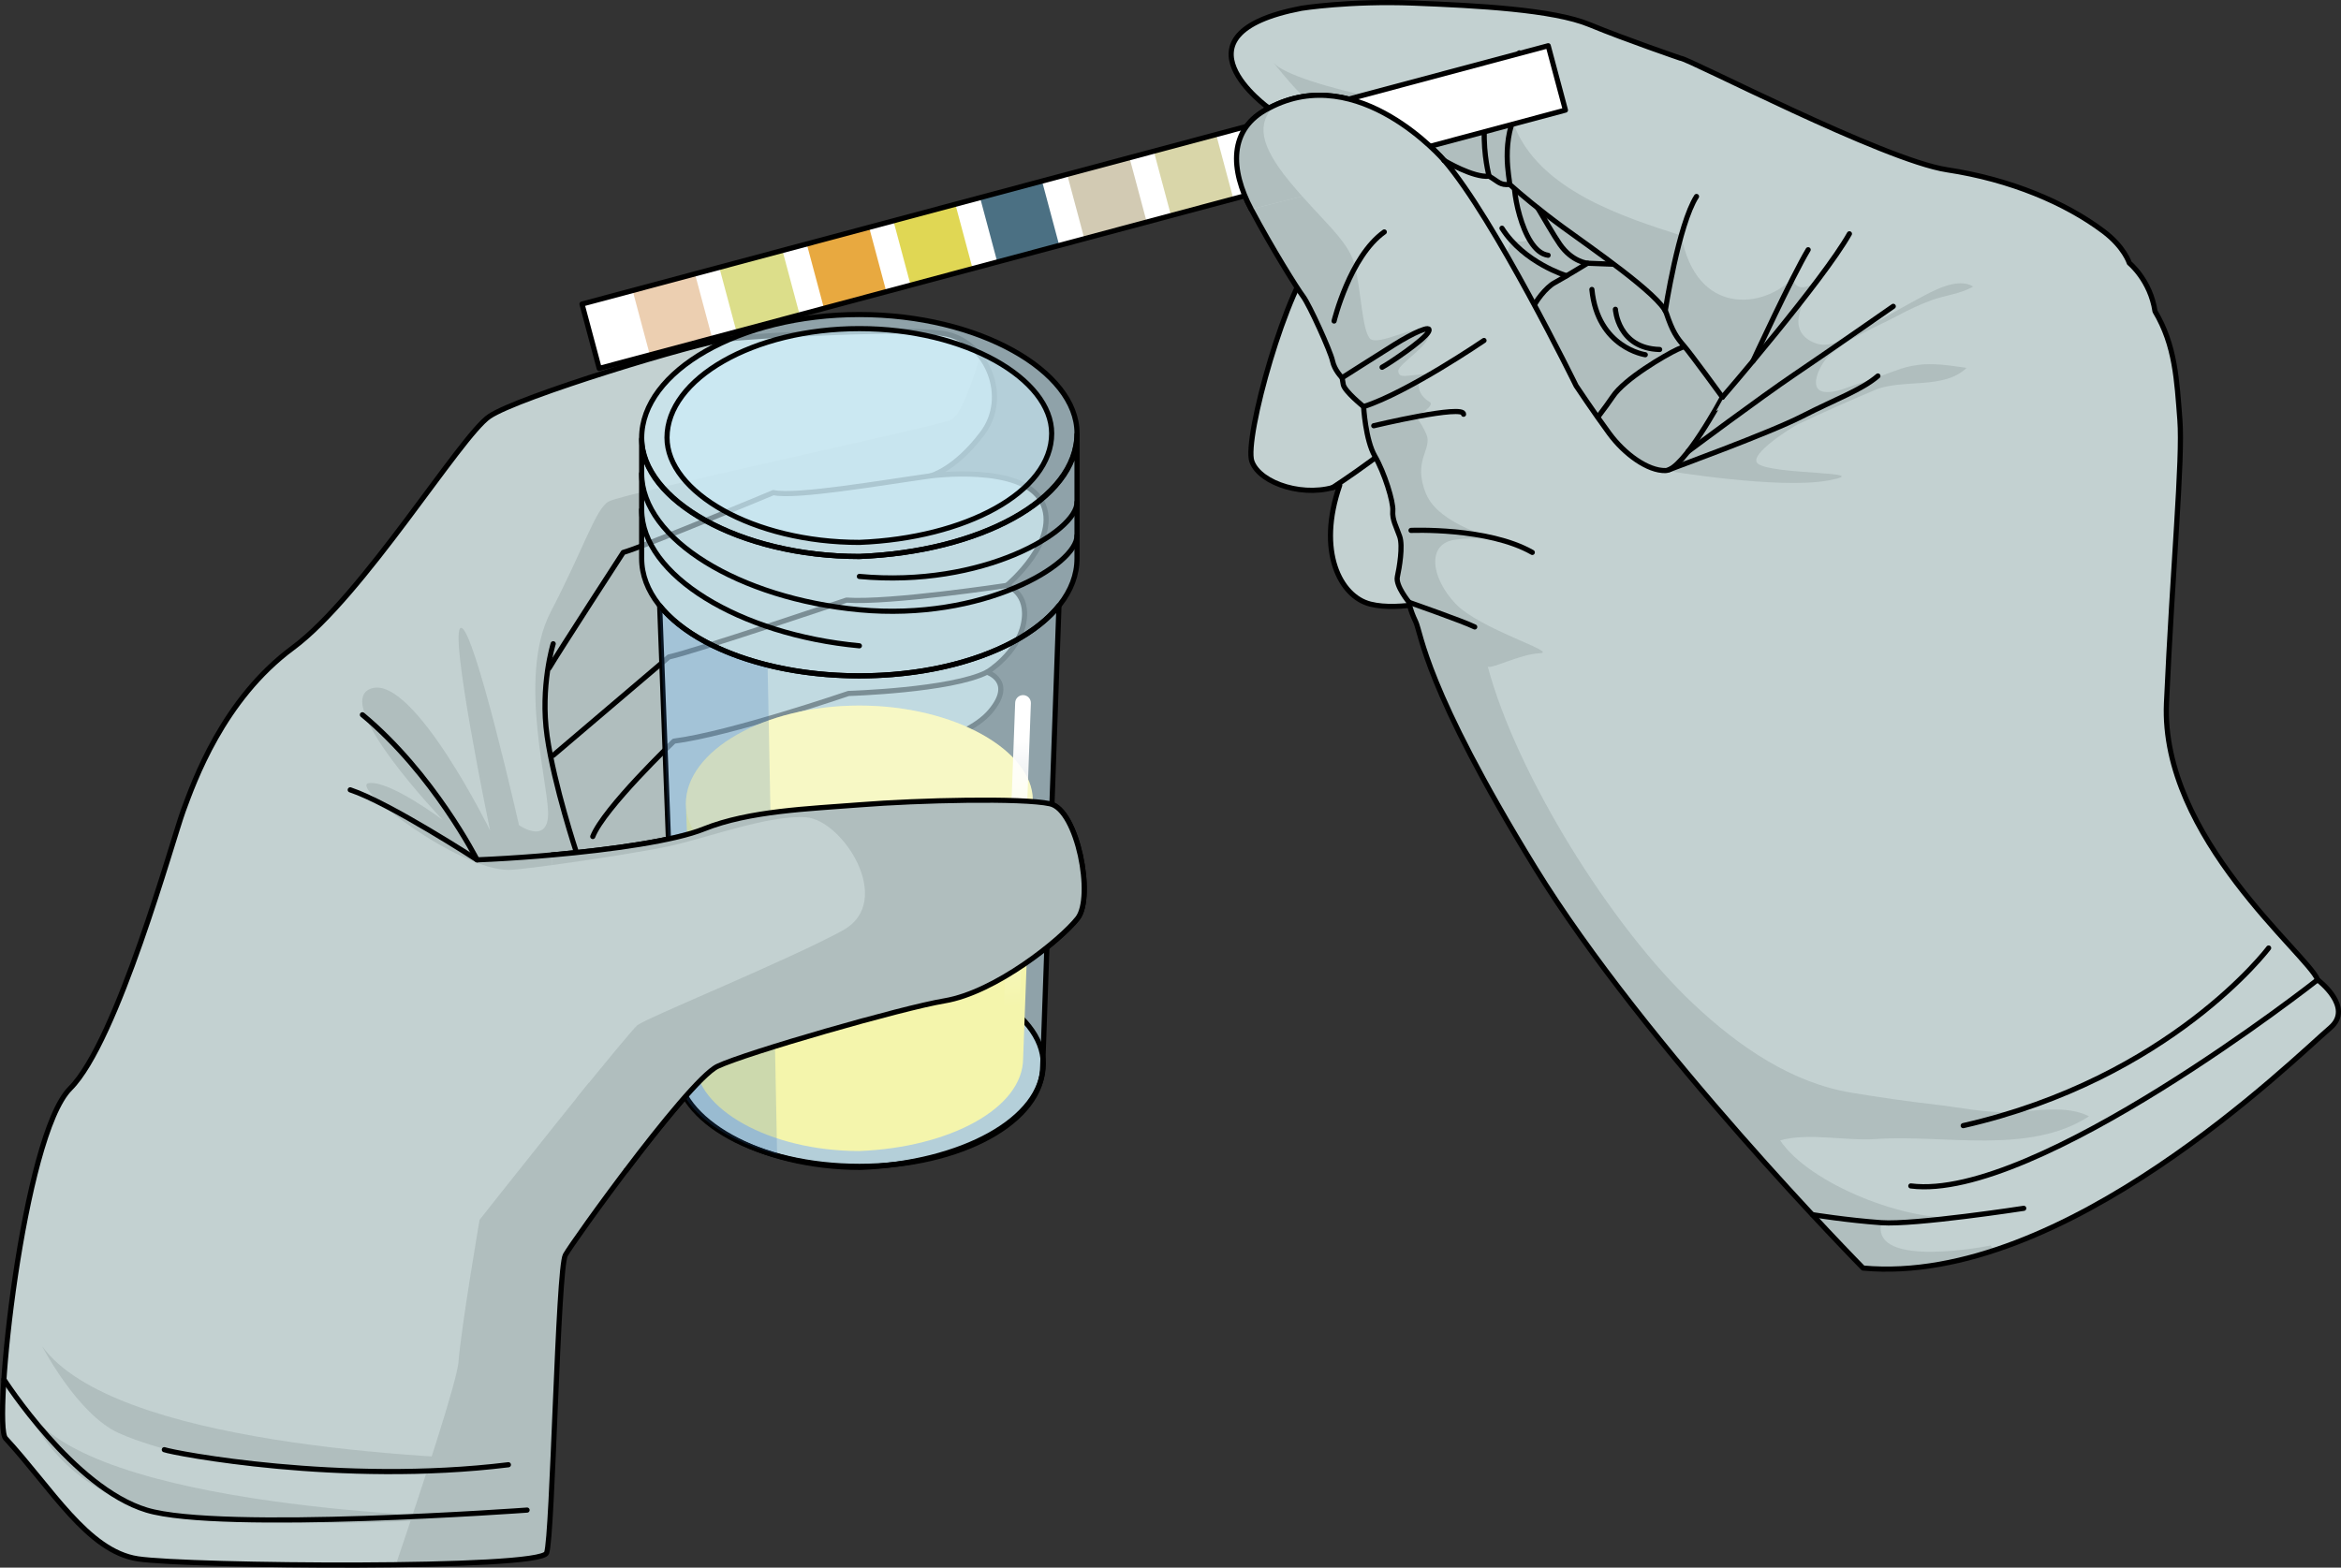 <?xml version="1.0" encoding="utf-8"?>
<!-- Generator: Adobe Illustrator 26.3.1, SVG Export Plug-In . SVG Version: 6.00 Build 0)  -->
<svg version="1.1" id="Camada_1" xmlns="http://www.w3.org/2000/svg" xmlns:xlink="http://www.w3.org/1999/xlink" x="0px" y="0px"
	 width="453.898px" height="304.04px" viewBox="0 0 453.898 304.04" enable-background="new 0 0 453.898 304.04"
	 xml:space="preserve">
<rect x="0" y="0" width="453.898" height="304.04" fill="#333333" stroke="none"/>
<g>
	<g>
		<path fill="#C3D1D1" d="M203.602,155.892c-5.313-1.181-25.536-0.704-36.851,0.194c-9.82,0.779-21.417,1.136-30.271,4.678
			c0,0,2.263-3.64,9.346-8.363c7.084-4.722,18.693-5.509,22.234-5.509c3.542,0,18.89-2.952,23.907-8.854
			c5.018-5.903-0.59-7.674-0.59-7.674s5.903-3.542,7.084-9.445c1.181-5.903-3.247-7.378-3.247-7.378s10.625-8.855,6.788-16.233
			c-3.837-7.379-21.546-5.018-21.546-5.018s4.722-1.181,10.035-8.264c5.313-7.084,0.885-17.414-6.788-19.185
			c-6.714-1.549-36.893,0.295-42.501,0.885c-5.608,0.59-40.73,11.215-46.338,15.053s-24.497,34.827-38.074,44.862
			c-13.577,10.035-19.185,25.973-21.251,31.581c-2.066,5.608-12.777,44.733-21.927,53.882c-9.15,9.15-15.02,65.169-12.544,67.852
			c8.909,9.652,15.919,21.902,25.658,23.378c9.74,1.476,78.075,2.106,79.256-1.14c1.181-3.247,2.163-55.132,3.638-57.789
			c1.476-2.656,23.907-33.942,29.515-36.598c5.608-2.656,35.82-11.334,43.977-12.691c9.916-1.651,22.568-11.861,25.815-15.993
			C212.175,173.991,208.915,157.073,203.602,155.892z"/>
		<path fill="#B0BEBE" d="M208.928,178.123c3.247-4.132-0.013-21.05-5.326-22.23s-25.536-0.704-36.851,0.194
			c-9.82,0.779-21.417,1.136-30.271,4.678c0,0,2.263-3.64,9.346-8.362c7.084-4.723,18.693-5.509,22.234-5.509
			c3.542,0,18.89-2.952,23.907-8.854c5.018-5.903-0.59-7.674-0.59-7.674s5.903-3.542,7.084-9.445
			c1.181-5.903-3.247-7.378-3.247-7.378s10.625-8.855,6.788-16.233c-3.837-7.379-21.546-5.018-21.546-5.018
			s4.722-1.181,10.035-8.264c3.541-4.721,2.752-10.882-0.439-14.992c-1.912,6.259-4.036,11.784-5.725,12.418
			c-4.083,1.531-63.79,14.289-66.341,15.82c-2.552,1.531-4.593,8.675-11.227,21.433c-6.634,12.758,0,34.702-0.51,39.805
			c-0.51,5.103-5.614,1.531-5.614,1.531s-8.675-38.274-11.227-38.274c-2.552,0,5.614,39.295,5.614,39.295
			s-14.799-30.109-22.964-27.557s13.779,25.516,13.779,25.516s-10.206-7.655-14.289-7.145c-4.083,0.51,17.351,16.84,27.047,16.84
			c3.062,0,23.985-3.062,31.129-4.593c7.144-1.531,19.392-6.124,26.537-5.613c7.144,0.51,17.351,16.33,7.144,21.944
			c-10.206,5.614-37.764,16.84-39.805,18.372c-2.041,1.531-30.619,37.763-30.619,37.763s-3.572,20.923-4.083,27.557
			c-0.28,3.639-6.548,22.786-12.151,39.333c15.543-0.196,28.722-0.874,29.235-2.284c1.181-3.247,2.163-55.132,3.638-57.789
			c1.476-2.656,23.907-33.942,29.515-36.598c5.608-2.656,35.82-11.334,43.977-12.691
			C193.029,192.465,205.681,182.255,208.928,178.123z"/>
		<path fill="#B0BEBE" d="M5.206,272.994c0,0,6.438,18.818,31.693,21.294c25.255,2.476,53.977,0,53.977,0
			S16.596,292.802,5.206,272.994z"/>
		<path fill="#B0BEBE" d="M104.164,284.344c0.015-0.334,0.03-0.67,0.045-1.009c-21.894-0.406-82.309-3.258-96.031-22.225
			c0,0,6.821,13.195,14.856,16.837C30.65,281.398,56.765,289.419,104.164,284.344z"/>
		<path fill="none" stroke="#000000" stroke-linecap="round" stroke-linejoin="round" stroke-miterlimit="10" d="M203.602,155.892
			c-5.313-1.181-25.536-0.704-36.851,0.194c-9.82,0.779-21.417,1.136-30.271,4.678c0,0,2.263-3.64,9.346-8.363
			c7.084-4.722,18.693-5.509,22.234-5.509c3.542,0,18.89-2.952,23.907-8.854c5.018-5.903-0.59-7.674-0.59-7.674
			s5.903-3.542,7.084-9.445c1.181-5.903-3.247-7.378-3.247-7.378s10.625-8.855,6.788-16.233c-3.837-7.379-21.546-5.018-21.546-5.018
			s4.722-1.181,10.035-8.264c5.313-7.084,0.885-17.414-6.788-19.185c-6.714-1.549-36.893,0.295-42.501,0.885
			c-5.608,0.59-40.73,11.215-46.338,15.053s-24.497,34.827-38.074,44.862c-13.577,10.035-19.185,25.973-21.251,31.581
			c-2.066,5.608-12.777,44.733-21.927,53.882c-9.15,9.15-15.02,65.169-12.544,67.852c8.909,9.652,15.919,21.902,25.658,23.378
			c9.74,1.476,78.075,2.106,79.256-1.14c1.181-3.247,2.163-55.132,3.638-57.789c1.476-2.656,23.907-33.942,29.515-36.598
			c5.608-2.656,35.82-11.334,43.977-12.691c9.916-1.651,22.568-11.861,25.815-15.993
			C212.175,173.991,208.915,157.073,203.602,155.892z"/>
		<path fill="none" stroke="#000000" stroke-linecap="round" stroke-linejoin="round" stroke-miterlimit="10" d="M0.759,267.533
			c0,0,13.424,21.022,27.678,25.346s73.756,0,73.756,0"/>
		<path fill="none" stroke="#000000" stroke-linecap="round" stroke-linejoin="round" stroke-miterlimit="10" d="M98.571,284.088
			c-32.501,3.991-65.001-2.281-66.712-2.921"/>
		<path fill="none" stroke="#000000" stroke-linecap="round" stroke-linejoin="round" stroke-miterlimit="10" d="M180.457,92.29
			c-9.248,1.279-26.17,4.231-30.499,3.247c0,0-24.989,10.429-29.121,11.609c0,0-12.396,19.086-14.364,22.431"/>
		<path fill="none" stroke="#000000" stroke-linecap="round" stroke-linejoin="round" stroke-miterlimit="10" d="M107.26,124.855
			c0,0-2.558,8.264-1.181,17.906c1.377,9.641,5.706,22.628,5.706,22.628"/>
		<path fill="none" stroke="#000000" stroke-linecap="round" stroke-linejoin="round" stroke-miterlimit="10" d="M67.907,153.189
			c7.674,2.558,24.596,13.577,24.596,13.577c14.561-0.59,36.008-2.755,43.977-6.001"/>
		<path fill="none" stroke="#000000" stroke-linecap="round" stroke-linejoin="round" stroke-miterlimit="10" d="M92.503,166.765
			c0,0-8.461-16.725-22.234-28.137"/>
		<path fill="none" stroke="#000000" stroke-linecap="round" stroke-linejoin="round" stroke-miterlimit="10" d="M195.214,113.541
			c0,0-22.628,3.443-31.089,2.853c0,0-29.711,10.035-34.434,11.019l-22.431,19.086"/>
		<path fill="none" stroke="#000000" stroke-linecap="round" stroke-linejoin="round" stroke-miterlimit="10" d="M191.377,130.364
			c-6.985,3.542-26.858,4.132-26.858,4.132s-23.021,7.871-33.844,9.248c0,0-13.577,12.986-15.741,18.496"/>
	</g>
	<g>
		<path opacity="0.6" fill="#CDECF8" enable-background="new    " d="M166.624,131.08c-17.334,0-32.222-5.543-38.721-13.626
			c0.654,17.097,3.171,83.271,3.171,89.27c0,10.741,15.918,19.177,35.55,19.177s35.55-8.436,35.55-19.177l3.15-89.251
			C198.822,125.549,183.948,131.08,166.624,131.08z"/>
		<g>
			<path opacity="0.6" fill="#CDECF8" enable-background="new    " d="M166.813,186.981c-19.587,0-35.472,9.278-35.472,20.097
				c0,10.054,15.885,19.332,35.472,19.332c19.587-0.765,35.472-9.278,35.472-20.108C202.274,196.259,186.4,186.981,166.813,186.981
				L166.813,186.981z"/>
			<path opacity="0.2" fill="#306BB3" enable-background="new    " d="M166.813,203.232c-3.447,0-6.241,1.629-6.241,3.536
				c0,1.774,2.793,3.403,6.241,3.403c3.447-0.133,6.241-1.629,6.241-3.536C173.054,204.861,170.249,203.232,166.813,203.232
				L166.813,203.232z"/>
			
				<path fill="none" stroke="#000000" stroke-width="1.005" stroke-linecap="round" stroke-linejoin="round" stroke-miterlimit="10" d="
				M166.813,186.981c-19.587,0-35.472,9.278-35.472,20.097c0,10.054,15.885,19.332,35.472,19.332
				c19.587-0.765,35.472-9.278,35.472-20.108C202.274,196.259,186.4,186.981,166.813,186.981L166.813,186.981z"/>
		</g>
		<path id="changecolor_00000158004334733919559400000003113859828794787974_" fill="#F4F5AC" d="M200.247,155.173
			c0-9.524-15.055-18.328-33.634-18.328c-18.568,0-33.634,8.793-33.634,19.059c0,0.303,0.01,0.596,0.042,0.889l1.819,49.137
			c0,9.002,14.229,17.313,31.773,17.313c17.543-0.69,31.762-8.312,31.762-18.003l1.819-49.085
			C200.237,155.832,200.247,155.507,200.247,155.173z"/>
		<path opacity="0.3" fill="#FFFFFF" enable-background="new    " d="M166.624,136.845c-18.568,0-33.634,8.793-33.634,19.059
			c0,9.535,15.066,18.328,33.634,18.328c18.578-0.732,33.634-8.793,33.634-19.059C200.247,145.648,185.192,136.845,166.624,136.845
			L166.624,136.845z"/>
		<path opacity="0.6" fill="#CDECF8" enable-background="new    " d="M166.624,61.005c-23.312,0-42.212,11.041-42.212,23.921
			c0,11.961,18.9,23.001,42.212,23.001c23.312-0.92,42.201-11.041,42.201-23.921C208.825,72.045,189.936,61.005,166.624,61.005
			L166.624,61.005z"/>
		<path opacity="0.6" fill="#CDECF8" enable-background="new    " d="M208.825,108.311c0,12.759-18.889,22.769-42.201,22.769
			s-42.212-10.021-42.212-22.769c0-8.192,0-23.141,0-23.141c0,11.828,18.9,22.758,42.212,22.758
			c23.312-0.909,42.201-10.93,42.201-23.678V108.311L208.825,108.311L208.825,108.311z"/>
		<path fill="none" stroke="#000000" stroke-linecap="round" stroke-linejoin="round" stroke-miterlimit="10" d="M166.624,131.08
			c-17.334,0-32.222-5.543-38.721-13.626c0.654,17.097,3.171,83.271,3.171,89.27c0,10.741,15.918,19.487,35.55,19.487
			s35.55-8.746,35.55-19.487l3.15-89.251C198.822,125.549,183.948,131.08,166.624,131.08z"/>
		<path opacity="0.2" fill="#306BB3" enable-background="new    " d="M148.833,129.13c-10.171-2.222-16.553-6.234-20.929-11.676
			c0.654,17.097,3.171,83.271,3.171,89.27c0,7.604,7.981,14.045,19.598,17.16L148.833,129.13L148.833,129.13z"/>
		<g>
			<path fill="none" stroke="#000000" stroke-linecap="round" stroke-linejoin="round" stroke-miterlimit="10" d="M166.624,61.005
				c-23.312,0-42.212,11.041-42.212,23.921c0,11.961,18.9,23.001,42.212,23.001c23.312-0.92,42.201-11.041,42.201-23.921
				C208.825,72.045,189.936,61.005,166.624,61.005L166.624,61.005z"/>
			<path opacity="0.6" fill="#CDECF8" enable-background="new    " d="M166.624,63.737c-20.597,0-37.296,9.755-37.296,21.136
				c0,10.568,16.699,20.323,37.296,20.323c20.597-0.813,37.286-9.755,37.286-21.136C203.91,73.492,187.221,63.737,166.624,63.737
				L166.624,63.737z"/>
			<path fill="none" stroke="#000000" stroke-linecap="round" stroke-linejoin="round" stroke-miterlimit="10" d="M166.624,63.737
				c-20.597,0-37.296,9.755-37.296,21.136c0,10.568,16.699,20.323,37.296,20.323c20.597-0.813,37.286-9.755,37.286-21.136
				C203.91,73.492,187.221,63.737,166.624,63.737L166.624,63.737z"/>
			<path fill="none" stroke="#000000" stroke-linecap="round" stroke-linejoin="round" stroke-miterlimit="10" d="M208.825,108.311
				c0,12.759-18.889,22.769-42.201,22.769s-42.212-10.021-42.212-22.769c0-8.192,0-23.141,0-23.141
				c0,11.828,18.9,22.758,42.212,22.758c23.312-0.909,42.201-10.93,42.201-23.678V108.311L208.825,108.311L208.825,108.311z"/>
			<path fill="none" stroke="#000000" stroke-linecap="round" stroke-linejoin="round" stroke-miterlimit="10" d="M208.825,103.876
				c0,5.674-18.286,16.616-42.201,14.387c-23.211-2.163-42.212-13.668-42.212-26.416"/>
			<path fill="none" stroke="#000000" stroke-linecap="round" stroke-linejoin="round" stroke-miterlimit="10" d="M166.624,125.251
				c-23.211-2.163-42.212-13.668-42.212-26.416"/>
			<path fill="none" stroke="#000000" stroke-linecap="round" stroke-linejoin="round" stroke-miterlimit="10" d="M208.825,97.413
				c0,5.674-18.286,16.616-42.201,14.387"/>
		</g>
		
			<linearGradient id="SVGID_1_" gradientUnits="userSpaceOnUse" x1="240.543" y1="407.27" x2="240.543" y2="355.596" gradientTransform="matrix(0.997 -0.072 0.072 0.997 -70.533 -193.655)">
			<stop  offset="0" style="stop-color:#FFFFFF;stop-opacity:0"/>
			<stop  offset="1" style="stop-color:#FFFFFF"/>
		</linearGradient>
		<path fill="url(#SVGID_1_)" d="M195.9,207.067c-0.055,0-0.111,0-0.166,0c-0.842-0.033-1.496-0.743-1.463-1.585l2.561-69.193
			c0.033-0.842,0.732-1.496,1.585-1.474c0.842,0.033,1.496,0.743,1.463,1.585l-2.561,69.193
			C197.285,206.391,196.665,207.012,195.9,207.067z"/>
	</g>
	<g>
		<g>
			<path fill="#C3D1D1" d="M316.166,11.259c0,0-17.645-0.228-25.298,6.345c-7.652,6.572-29.592,26.494-35.42,31.834
				c-5.826,5.343-14.3,35.713-12.718,40.065c1.582,4.352,10.53,7.206,17.029,4.61c-4.444,12.796,0.077,21.575,5.919,23.051
				c5.844,1.476,14.562-1.126,14.562-1.126s4.307,7.148,17.529,0.256c16.177,2.265,24.742-3.882,25.183-4.232
				c0.441-0.351,42.118-15.51,42.118-15.51l-13.713-48.119L316.166,11.259z"/>
			<g>
				<path fill="#B0BEBE" d="M295.173,29.878c0,0,0.151,0.345,0.402,0.919C295.281,30.227,295.173,29.878,295.173,29.878z"/>
				<path fill="#B0BEBE" d="M322.953,112.062c-0.441,0.35-9.006,6.497-25.183,4.232c-13.222,6.892-17.529-0.256-17.529-0.256
					s-3.799,1.134-8.061,1.478c-0.001-0.001-0.001-0.002-0.001-0.002c9.06-6.07,5.163-18.453,5.163-18.453l-1.51-28.292
					c0,0-0.098-7.995,2.137-10.944c2.235-2.949,6.47-2.354,6.47-2.354s2.143-4.065,4.667-4.781c2.522-0.717,3.9-6.074,3.9-6.074
					s1.944,0.534,3.023,0.006c1.079-0.528-3.467-10.449-2.21-12.307c1.255-1.856,5.661,10.386,6.448,9.577
					c0.66-0.679-3.375-10.089-4.693-13.094c0.773,1.487,2.852,4.528,7.862,7.123c6.925,3.587,26.019-7.563,26.019-7.563l6.519,8.695
					l14.904,43.185l-0.572,18.265l-25.505,10.826C323.674,111.755,323.007,112.018,322.953,112.062z"/>
			</g>
			<path fill="none" stroke="#000000" stroke-linecap="round" stroke-linejoin="round" stroke-miterlimit="10" d="M316.166,11.259
				c0,0-17.645-0.228-25.298,6.345c-7.652,6.572-29.592,26.494-35.42,31.834c-5.826,5.343-14.3,35.713-12.718,40.065
				c1.582,4.352,10.53,7.206,17.029,4.61c-4.444,12.796,0.077,21.575,5.919,23.051c5.844,1.476,14.562-1.126,14.562-1.126
				s4.307,7.148,17.529,0.256c16.177,2.265,24.742-3.882,25.183-4.232c0.441-0.351,42.118-15.51,42.118-15.51l-13.713-48.119
				L316.166,11.259z"/>
			<path fill="none" stroke="#000000" stroke-linecap="round" stroke-linejoin="round" stroke-miterlimit="10" d="M258.362,94.575
				c0,0,13.921-9.014,17.287-13.919c3.367-4.905,14.612-17.825,16.345-18.456c1.733-0.631,4.452,0.101,4.982-1.812
				c0.533-1.91,2.936-4.744,4.373-5.513c1.438-0.768,6.461-3.822,6.461-3.822s30.077,1.375,36.812-0.623"/>
			<path fill="none" stroke="#000000" stroke-linecap="round" stroke-linejoin="round" stroke-miterlimit="10" d="M280.241,116.038
				c0,0,10.417-11.65,15.084-17.028c4.666-5.375,15.07-18.606,17.362-22.077c2.292-3.468,10.19-8.058,12.494-9.141
				c2.303-1.083,7.58-2.758,7.58-2.758l15.717-3.999"/>
			<path fill="none" stroke="#000000" stroke-linecap="round" stroke-linejoin="round" stroke-miterlimit="10" d="M307.809,51.052
				c0,0-2.961-0.233-5.361-3.671c-2.398-3.438-7.653-13.536-8.63-13.067c-0.981,0.471,1.088,14.511,6.345,15.191"/>
			<path fill="none" stroke="#000000" stroke-linecap="round" stroke-linejoin="round" stroke-miterlimit="10" d="M303.757,53.484
				c0,0-8.248-2.461-12.536-9.219"/>
			<path fill="none" stroke="#000000" stroke-linecap="round" stroke-linejoin="round" stroke-miterlimit="10" d="M291.994,62.199
				c0,0-5.694-0.369-9.565-7.846"/>
			<path fill="none" stroke="#000000" stroke-linecap="round" stroke-linejoin="round" stroke-miterlimit="10" d="M319.004,68.798
				c0,0-9.245-1.322-10.35-12.658"/>
			<path fill="none" stroke="#000000" stroke-linecap="round" stroke-linejoin="round" stroke-miterlimit="10" d="M313.212,59.987
				c0,0,0.46,7.59,8.58,7.797"/>
		</g>
		<g>
			<path fill="#C3D1D1" d="M377.518,32.93c-12.301-1.867-50.315-21.694-51.663-21.63c0,0-10.616-3.621-17.667-6.532
				c-7.051-2.91-21.656-3.685-34.078-4.17c-12.423-0.486-21.766,1.006-21.766,1.006c-26.411,5.072-6.312,19.372-6.312,19.372
				c-7.949,3.989-7.464,12.027-3.435,19.598c4.028,7.572,8.857,15.314,10.068,16.921c1.211,1.608,5.322,10.674,5.696,12.491
				c0.373,1.815,1.861,3.275,1.861,3.275s0,0,0.221,1.304c0.222,1.306,3.947,4.299,3.947,4.299s0.349,6.448,2.19,9.617
				c1.843,3.166,3.611,8.861,3.468,10.595c-0.142,1.736,0.687,3.072,1.342,4.975c0.656,1.899-0.081,6.083-0.458,7.825
				c-0.376,1.742,2.28,4.95,2.28,4.95s0.126,1.354,1.262,3.711c1.137,2.359,1.729,12.827,23.106,47.662
				c21.377,34.838,63.657,77.74,63.657,77.74c39.313,3.124,85.736-42.11,90.576-46.597c4.501-4.173-2.447-9.317-2.447-9.317
				c-1.799-4.835-30.476-27.574-29.305-53.685c1.17-26.11,3.191-47.264,2.597-54.915c-0.595-7.648-0.881-14.446-4.822-21.039
				c-0.896-6.04-4.982-9.367-4.982-9.367s-0.95-3.106-5.02-6.166C400.479,39.326,389.82,34.798,377.518,32.93z M322.941,91.266
				c-3.44,0.087-7.975-3.194-10.92-7.205c-2.948-4.009-6.431-9.244-6.431-9.244s-15.875-32.457-25.565-43.686
				c0,0,5.641,3.393,8.704,3.04c1.864,1.101,2.109,1.781,3.989,1.597c2.206,1.961,5.58,4.817,10.352,8.321
				c4.768,3.505,18.827,13.104,20.019,16.654c1.189,3.552,2.015,4.739,3.402,6.326c1.385,1.586,7.472,9.966,7.472,9.966
				S326.381,91.18,322.941,91.266z"/>
			<g>
				<path fill="#B0BEBE" d="M354.54,93.176c9.685-1.798-11.163-1.035-13.736-3.279c-1.945-1.697,6.814-7.151,7.85-7.636
					c4.931-2.31,9.919-4.546,14.955-6.65c5.219-2.182,13.326,0.006,17.697-4.267c-4.618-0.658-8.251-1.283-12.789,0.192
					c-2.624,0.855-5.101,2.018-7.779,2.757c-2.172,0.601-4.549,1.929-6.861,1.727c-3.546-0.31-0.957-5.355,0.546-6.806
					c3.725-3.603,9.083-5.627,13.598-8.029c2.147-1.144,4.259-2.142,6.516-2.97c2.546-0.936,5.662-1.217,8.028-2.637
					c-3.018-1.904-7.923,0.924-10.643,2.37c-3.42,1.821-6.735,3.829-10.169,5.619c-2.566,1.335-6.451,3.983-9.341,3.132
					c-2.138-0.63-3.762-2.094-3.723-4.422c0.031-2.056,1.745-6.47,3.485-7.612c-4.205,2.76-4.538-0.742-4.538-0.742
					c-5.623,5.897-18.682,7.54-21.657-8.235c-10.924-3.54-27.734-8.721-32.521-21.706c-0.659,1.182-3.875,1.72-5.272-2.548
					c-5.332,1.438-37.281-4.694-41.258-9.25c5.36,6.604,5.883,6.457,5.883,6.457s12.109-3.743,27.213,12.488
					c-0.141-0.168,0.135,0.161,0,0c0,0,5.641,3.393,8.704,3.04c1.864,1.101,2.109,1.781,3.989,1.597
					c2.206,1.961,5.58,4.817,10.352,8.321c4.768,3.505,18.827,13.104,20.019,16.654c1.189,3.552,2.015,4.739,3.402,6.326
					c1.385,1.586,7.472,9.966,7.472,9.966s-7.581,14.145-11.021,14.232C322.941,91.266,344.855,94.971,354.54,93.176z"/>
				<path fill="#B0BEBE" d="M288.983,44.127c0.002,0.002,0.002,0.005,0.004,0.005c2.395,4.666,4.964,9.104,7.573,13.269
					C294.204,53.065,291.59,48.429,288.983,44.127z"/>
			</g>
			<g>
				<path fill="#B0BEBE" d="M291.907,104.998c0.16,0.037,0.254,0.056,0.254,0.056S292.068,105.034,291.907,104.998z"/>
				<path fill="#B0BEBE" d="M386.267,242.168l-0.274-0.614c0,0-23.329,4.75-21.223-4.412c7.47-0.276,15.295-1.104,15.295-1.104
					c-10.054,1.062-29.196-6.307-34.91-14.861c5.504-1.544,12.719,0.149,18.651-0.268c12.962-0.914,29.647,3.156,41.238-4.405
					c-4.527-2.282-10.358-0.956-15.47-0.808c-4.793,0.138-9.689-0.935-14.352-1.47c-5.522-0.632-10.821-1.399-16.26-2.301
					c-11.503-1.909-21.707-8.808-30.71-17.295c-15.812-14.909-34.191-44.345-39.799-65.386c0.421,0.715,6.249-2.386,10.084-2.551
					c3.833-0.164-11.67-4.628-16.391-9.674c-4.719-5.047-5.511-11.486-0.185-12.316c4.616-0.719,8.893,0.074,9.948,0.297
					c-1.791-0.405-12.876-3.151-15.398-9.2c-2.748-6.586,1.341-8.683,0.037-11.613c-1.305-2.931-2.254-3.315-2.055-3.351
					c0.198-0.039,3.973-2.257,2.659-2.919c-1.314-0.663-3.63-3.359-0.548-5.397c-4.01,0.293-5.355,0.929-5.488-0.523
					c-0.129-1.454,6.856-5.337,5.865-7.651c-0.99-2.313-9.931,3.166-11.435,1.242c-1.503-1.923-1.672-9.764-2.961-14.447
					c-1.289-4.682-6.593-8.673-12.572-15.96c-5.979-7.288-6.168-11.281-2.975-14.685c-0.487-0.221-1.141-0.287-1.918-0.227
					c0.556,0.453,0.914,0.709,0.914,0.709c-7.949,3.989-7.464,12.027-3.435,19.598c4.028,7.572,8.857,15.314,10.068,16.921
					c1.211,1.608,5.322,10.674,5.696,12.491c0.373,1.815,1.861,3.275,1.861,3.275s0,0,0.221,1.304
					c0.222,1.306,3.947,4.299,3.947,4.299s0.349,6.448,2.19,9.617c1.843,3.166,3.611,8.861,3.468,10.595
					c-0.142,1.736,0.687,3.072,1.342,4.975c0.656,1.899-0.081,6.083-0.458,7.825c-0.376,1.742,2.28,4.95,2.28,4.95
					s0.126,1.354,1.262,3.711c1.137,2.359,1.729,12.827,23.106,47.662c21.377,34.838,63.657,77.74,63.657,77.74
					C372.63,246.842,377.116,244.529,386.267,242.168z"/>
			</g>
			<path fill="none" stroke="#000000" stroke-linecap="round" stroke-linejoin="round" stroke-miterlimit="10" d="M377.518,32.93
				c-12.301-1.867-50.315-21.694-51.663-21.63c0,0-10.616-3.621-17.667-6.532c-7.051-2.91-21.656-3.685-34.078-4.17
				c-12.423-0.486-21.766,1.006-21.766,1.006c-26.411,5.072-6.312,19.372-6.312,19.372c-7.949,3.989-7.464,12.027-3.435,19.598
				c4.028,7.572,8.857,15.314,10.068,16.921c1.211,1.608,5.322,10.674,5.696,12.491c0.373,1.815,1.861,3.275,1.861,3.275
				s0,0,0.221,1.304c0.222,1.306,3.947,4.299,3.947,4.299s0.349,6.448,2.19,9.617c1.843,3.166,3.611,8.861,3.468,10.595
				c-0.142,1.736,0.687,3.072,1.342,4.975c0.656,1.899-0.081,6.083-0.458,7.825c-0.376,1.742,2.28,4.95,2.28,4.95
				s0.126,1.354,1.262,3.711c1.137,2.359,1.729,12.827,23.106,47.662c21.377,34.838,63.657,77.74,63.657,77.74
				c38.962,3.566,83.51-40.561,90.576-46.597c4.667-3.986-2.447-9.317-2.447-9.317c-1.799-4.835-30.476-27.574-29.305-53.685
				c1.17-26.11,3.191-47.264,2.597-54.915c-0.595-7.648-0.881-14.446-4.822-21.039c-0.896-6.04-4.982-9.367-4.982-9.367
				s-0.95-3.106-5.02-6.166C400.479,39.326,389.82,34.798,377.518,32.93z M322.941,91.266c-3.44,0.087-7.975-3.194-10.92-7.205
				c-2.948-4.009-6.431-9.244-6.431-9.244s-15.875-32.457-25.565-43.686c0,0,5.641,3.393,8.704,3.04
				c1.864,1.101,2.109,1.781,3.989,1.597c2.206,1.961,5.58,4.817,10.352,8.321c4.768,3.505,18.827,13.104,20.019,16.654
				c1.189,3.552,2.015,4.739,3.402,6.326c1.385,1.586,7.472,9.966,7.472,9.966S326.381,91.18,322.941,91.266z"/>
			<path fill="none" stroke="#000000" stroke-linecap="round" stroke-linejoin="round" stroke-miterlimit="10" d="M280.025,31.131
				c0,0-16.613-19.407-33.993-10.156"/>
			<path fill="none" stroke="#000000" stroke-linecap="round" stroke-linejoin="round" stroke-miterlimit="10" d="M333.962,77.034
				c0,0,19.482-22.566,24.622-31.689"/>
			<path fill="none" stroke="#000000" stroke-linecap="round" stroke-linejoin="round" stroke-miterlimit="10" d="M344.823,20.344"
				/>
			<path fill="none" stroke="#000000" stroke-linecap="round" stroke-linejoin="round" stroke-miterlimit="10" d="M339.877,70.039
				c0,0,7.623-16.475,10.708-21.601"/>
			<path fill="none" stroke="#000000" stroke-linecap="round" stroke-linejoin="round" stroke-miterlimit="10" d="M322.876,60.281
				c0,0,2.573-16.718,6.061-22.174"/>
			<path fill="none" stroke="#000000" stroke-linecap="round" stroke-linejoin="round" stroke-miterlimit="10" d="M292.718,35.768
				c0.072-0.738-2.014-8.809,1.957-15.105"/>
			<path fill="none" stroke="#000000" stroke-linecap="round" stroke-linejoin="round" stroke-miterlimit="10" d="M288.729,34.171
				c0,0-4.443-15.998,5.866-23.924"/>
			<path fill="none" stroke="#000000" stroke-linecap="round" stroke-linejoin="round" stroke-miterlimit="10" d="M323.651,91.089
				c0.268-0.148,19.436-7.098,25.784-10.361c6.351-3.262,11.506-5.08,14.674-7.807"/>
			<path fill="none" stroke="#000000" stroke-linecap="round" stroke-linejoin="round" stroke-miterlimit="10" d="M327.292,87.581
				c0,0,14.158-10.572,20.617-14.933c6.459-4.36,19.176-13.235,19.176-13.235"/>
			<path fill="none" stroke="#000000" stroke-linecap="round" stroke-linejoin="round" stroke-miterlimit="10" d="M260.221,73.26
				c0,0,6.864-4.372,10.192-6.455c3.327-2.083,7.426-4.075,6.565-2.46c-0.859,1.616-7.663,6.172-9.004,6.886"/>
			<path fill="none" stroke="#000000" stroke-linecap="round" stroke-linejoin="round" stroke-miterlimit="10" d="M287.733,66.037
				c0,0-14.778,10.085-23.344,12.826"/>
			<path fill="none" stroke="#000000" stroke-linecap="round" stroke-linejoin="round" stroke-miterlimit="10" d="M266.359,82.57
				c0,0,17.609-4.208,17.411-2.228"/>
			<path fill="none" stroke="#000000" stroke-linecap="round" stroke-linejoin="round" stroke-miterlimit="10" d="M258.667,62.264
				c0,0,3.038-12.519,9.733-17.277"/>
			<path fill="none" stroke="#000000" stroke-linecap="round" stroke-linejoin="round" stroke-miterlimit="10" d="M273.21,116.825
				c0,0,10.468,3.655,12.725,4.771"/>
			<path fill="none" stroke="#000000" stroke-linecap="round" stroke-linejoin="round" stroke-miterlimit="10" d="M273.585,102.872
				c0,0,14.914-0.641,23.512,4.269"/>
			<path fill="none" stroke="#000000" stroke-linecap="round" stroke-linejoin="round" stroke-miterlimit="10" d="M449.365,190.024
				c0,0-54.765,43.093-78.875,39.989"/>
			<path fill="none" stroke="#000000" stroke-linecap="round" stroke-linejoin="round" stroke-miterlimit="10" d="M439.867,183.866
				c0,0-18.965,25.286-59.218,34.449"/>
			<path fill="none" stroke="#000000" stroke-linecap="round" stroke-linejoin="round" stroke-miterlimit="10" d="M351.412,235.584
				c0,0,6.814,1.096,13.358,1.557c6.541,0.458,27.614-2.789,27.614-2.789"/>
		</g>
		<g>
			<polygon fill="#FFFFFF" points="116.182,71.453 112.844,58.969 300.185,8.872 303.523,21.356 			"/>
			<polygon fill-rule="evenodd" clip-rule="evenodd" fill="#ECCFB1" points="126.038,68.985 122.7,56.5 134.792,53.267 
				138.13,65.751 			"/>
			<polygon fill-rule="evenodd" clip-rule="evenodd" fill="#DCDE8A" points="142.841,64.491 139.503,52.007 151.751,48.732 
				155.09,61.216 			"/>
			<polygon fill-rule="evenodd" clip-rule="evenodd" fill="#E8A940" points="159.801,59.956 156.462,47.472 168.554,44.239 
				171.892,56.723 			"/>
			<polygon fill-rule="evenodd" clip-rule="evenodd" fill="#E0D754" points="176.603,55.463 173.265,42.979 185.279,39.766 
				188.617,52.251 			"/>
			<polygon fill-rule="evenodd" clip-rule="evenodd" fill="#4B7083" points="193.406,50.97 190.068,38.486 202.081,35.273 
				205.419,47.758 			"/>
			<polygon fill-rule="evenodd" clip-rule="evenodd" fill="#D2CAB3" points="210.287,46.456 206.949,33.972 219.04,30.738 
				222.379,43.222 			"/>
			<polygon fill-rule="evenodd" clip-rule="evenodd" fill="#D9D6A9" points="227.09,41.963 223.751,29.478 235.843,26.245 
				239.181,38.729 			"/>
			<polygon fill-rule="evenodd" clip-rule="evenodd" fill="#9ACEC1" points="243.814,37.491 240.475,25.006 252.567,21.773 
				255.905,34.257 			"/>
			<polygon fill="none" stroke="#000000" stroke-linecap="round" stroke-linejoin="round" stroke-miterlimit="10" points="
				116.182,71.453 112.844,58.969 300.185,8.872 303.523,21.356 			"/>
		</g>
		<g>
			<path fill="#C3D1D1" d="M280.025,31.131c0,0-16.613-19.407-33.993-10.156c-7.949,3.989-7.464,12.027-3.435,19.598"/>
			<path fill="#B0BEBE" d="M250.01,35.179c-5.979-7.288-6.168-11.281-2.975-14.686c-0.007-0.003-0.016-0.005-0.022-0.008
				c-0.327,0.154-0.654,0.315-0.982,0.49c-7.949,3.989-7.464,12.027-3.435,19.598l9.896-2.497
				C251.684,37.167,250.855,36.209,250.01,35.179z"/>
			<path fill="none" stroke="#000000" stroke-linecap="round" stroke-linejoin="round" stroke-miterlimit="10" d="M280.025,31.131
				c0,0-16.613-19.407-33.993-10.156c-7.949,3.989-7.464,12.027-3.435,19.598"/>
		</g>
	</g>
	<g>
		<path fill="#C3D1D1" d="M136.48,160.764c-5.563,2.266-17.694,4.005-29.466,5.05c0,0-0.671,19.488,3.266,32.919
			c3.937,13.431,11.119,28.254,11.119,28.254c6.864-9.071,14.726-18.753,17.737-20.179c5.608-2.656,35.82-11.334,43.977-12.691
			c9.916-1.651,22.568-11.861,25.815-15.993c3.247-4.132-0.013-21.05-5.326-22.231c-5.313-1.181-25.536-0.704-36.851,0.194
			C156.931,156.866,145.334,157.222,136.48,160.764"/>
		<path fill="#B0BEBE" d="M209.692,166.984c-0.02-0.106-0.04-0.213-0.061-0.319c-0.216-1.108-0.488-2.205-0.81-3.253
			c-0.05-0.164-0.102-0.325-0.154-0.485c-0.429-1.317-0.935-2.543-1.508-3.592c-0.198-0.362-0.405-0.697-0.618-1.014
			c-0.104-0.154-0.209-0.304-0.316-0.446c-0.793-1.052-1.674-1.772-2.623-1.983c-4.639-1.031-20.648-0.798-32.166-0.125
			c-0.047,0.003-0.094,0.005-0.141,0.008c-0.773,0.046-1.525,0.093-2.252,0.142c-0.796,0.054-1.564,0.11-2.293,0.168
			c-4.91,0.39-10.264,0.674-15.498,1.303s-10.346,1.604-14.773,3.375c-5.563,2.266-17.694,4.005-29.465,5.05
			c0,0-0.025,0.723-0.037,1.979c7.601-1.027,18.094-2.673,22.746-3.67c7.144-1.531,19.392-6.124,26.537-5.613
			c7.144,0.51,17.351,16.33,7.144,21.944c-10.206,5.614-37.764,16.84-39.805,18.372c-0.711,0.533-6.997,8.195-11.814,14.146
			c3.547,9.288,9.613,14.016,9.613,14.016c0.037-0.049,0.075-0.099,0.112-0.148c0.239-0.316,0.48-0.632,0.721-0.949
			c0.178-0.233,0.354-0.466,0.533-0.7c0.302-0.394,0.605-0.788,0.908-1.182c0.119-0.154,0.237-0.309,0.356-0.463
			c0.423-0.547,0.847-1.093,1.271-1.635c0.114-0.146,0.228-0.289,0.342-0.435c0.311-0.395,0.621-0.791,0.93-1.181
			c0.158-0.199,0.314-0.394,0.471-0.591c0.265-0.332,0.529-0.665,0.792-0.991c0.169-0.21,0.335-0.414,0.503-0.621
			c0.249-0.308,0.498-0.615,0.744-0.916c0.173-0.212,0.344-0.417,0.515-0.625c0.236-0.286,0.471-0.571,0.703-0.849
			c0.176-0.212,0.35-0.417,0.524-0.624c0.222-0.263,0.442-0.524,0.659-0.778c0.177-0.207,0.351-0.409,0.525-0.611
			c0.209-0.243,0.417-0.481,0.622-0.715c0.171-0.195,0.339-0.385,0.506-0.574c0.202-0.227,0.401-0.448,0.598-0.666
			c0.16-0.177,0.319-0.352,0.476-0.521c0.194-0.211,0.384-0.413,0.572-0.612c0.15-0.159,0.299-0.317,0.444-0.467
			c0.185-0.192,0.363-0.371,0.54-0.549c0.137-0.138,0.275-0.278,0.408-0.407c0.175-0.171,0.341-0.327,0.508-0.482
			c0.123-0.115,0.248-0.235,0.366-0.341c0.166-0.149,0.32-0.279,0.475-0.411c0.105-0.089,0.214-0.186,0.314-0.266
			c0.165-0.132,0.316-0.241,0.467-0.349c0.076-0.055,0.159-0.121,0.231-0.169c0.216-0.145,0.418-0.264,0.6-0.351
			c5.608-2.656,35.82-11.334,43.977-12.691c1.859-0.309,3.815-0.92,5.786-1.735c0.986-0.407,1.976-0.866,2.96-1.363
			c0.328-0.166,0.655-0.336,0.982-0.51c1.958-1.045,3.878-2.229,5.681-3.458c0.3-0.205,0.598-0.411,0.891-0.617
			c4.405-3.1,7.993-6.373,9.515-8.31c0.913-1.162,1.312-3.336,1.294-5.886C210.211,170.587,210.024,168.779,209.692,166.984z"/>
		<path fill="none" stroke="#000000" stroke-linecap="round" stroke-linejoin="round" stroke-miterlimit="10" d="M121.399,226.986
			c6.864-9.071,14.726-18.753,17.738-20.179c5.608-2.656,35.82-11.334,43.977-12.691c9.916-1.651,22.568-11.861,25.815-15.993
			c3.247-4.132-0.013-21.05-5.326-22.23s-25.536-0.704-36.851,0.194c-9.82,0.779-21.417,1.136-30.271,4.678
			c-5.563,2.266-17.694,4.005-29.465,5.05"/>
	</g>
</g>
</svg>
